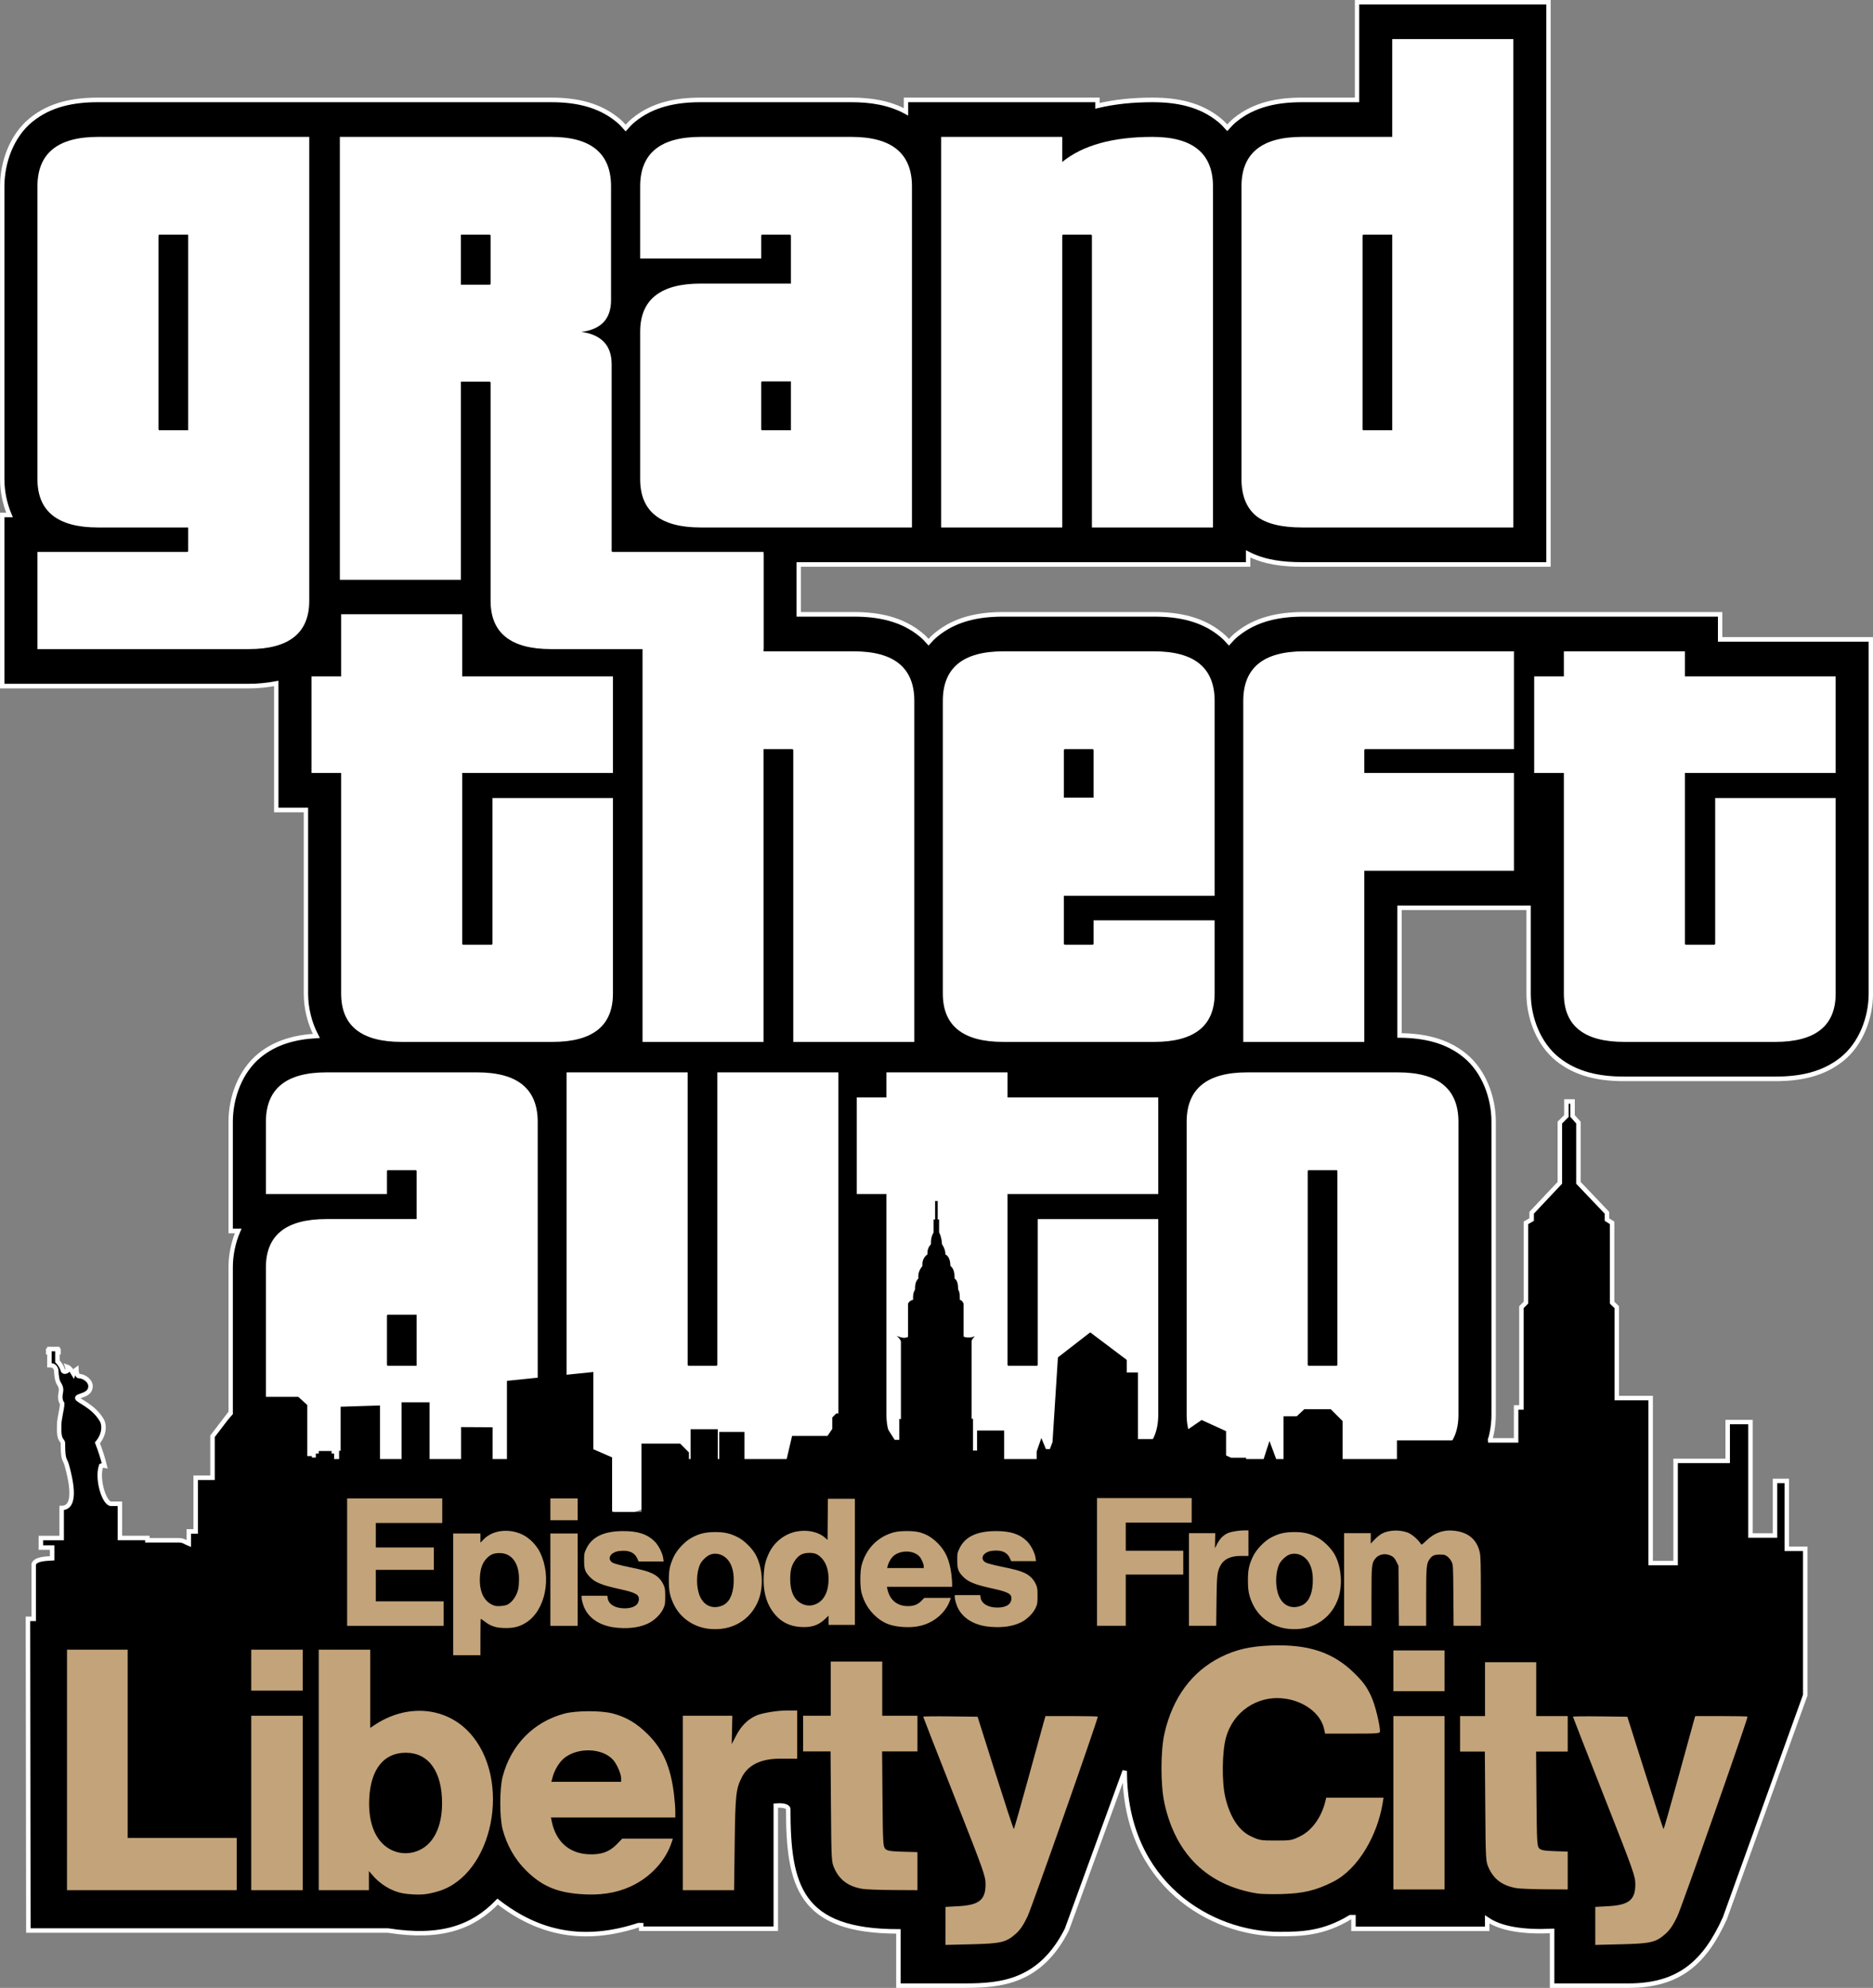 <?xml version="1.0" encoding="UTF-8" standalone="no"?>
<!-- Created with Inkscape (http://www.inkscape.org/) -->
<svg xmlns:dc="http://purl.org/dc/elements/1.1/" xmlns:cc="http://creativecommons.org/ns#" xmlns:rdf="http://www.w3.org/1999/02/22-rdf-syntax-ns#" xmlns:svg="http://www.w3.org/2000/svg" xmlns="http://www.w3.org/2000/svg" xmlns:sodipodi="http://sodipodi.sourceforge.net/DTD/sodipodi-0.dtd" xmlns:inkscape="http://www.inkscape.org/namespaces/inkscape" width="999.967" height="1060.703" id="svg2" version="1.1" inkscape:version="0.48.3.1 r9886" sodipodi:docname="eflc.svg">
  <rect width="100%" height="100%" fill="#808080" stroke="none"/>
  <defs id="defs4"/>
  <sodipodi:namedview id="base" pagecolor="#ffffff" bordercolor="#666666" borderopacity="1.0" inkscape:pageopacity="0.0" inkscape:pageshadow="2" inkscape:zoom="0.12374369" inkscape:cx="2682.8117" inkscape:cy="651.20613" inkscape:document-units="px" inkscape:current-layer="layer5" showgrid="false" inkscape:window-width="1295" inkscape:window-height="744" inkscape:window-x="65" inkscape:window-y="24" inkscape:window-maximized="1" fit-margin-top="0" fit-margin-left="0" fit-margin-right="0" fit-margin-bottom="0"/>
  <g inkscape:groupmode="layer" id="layer5" inkscape:label="Warstwa#3" transform="translate(-6.456,-2744.579)"/>
  <g inkscape:groupmode="layer" id="layer4" inkscape:label="Warstwa#2" transform="translate(-6.456,-2744.579)"/>
  <g inkscape:label="Layer 1" inkscape:groupmode="layer" id="layer1" transform="translate(-6.456,-2744.579)">
    <g id="g3919" style="font-size:296.493px;font-style:normal;font-variant:normal;font-weight:900;font-stretch:normal;line-height:125%;letter-spacing:0px;word-spacing:0px;fill:#000000;fill-opacity:1;stroke:#0000ff;stroke-width:35.876;stroke-miterlimit:4;stroke-dasharray:none;display:inline;font-family:Pricedown;-inkscape-font-specification:Pricedown Heavy" transform="matrix(0.789,0,0,0.828,-353.499,-213.883)"/>
    <g id="g3927" style="font-size:296.493px;font-style:normal;font-variant:normal;font-weight:900;font-stretch:normal;line-height:125%;letter-spacing:0px;word-spacing:0px;fill:#000000;fill-opacity:1;stroke:#0000ff;stroke-width:35.876;stroke-miterlimit:4;stroke-dasharray:none;display:inline;font-family:Pricedown;-inkscape-font-specification:Pricedown Heavy" transform="matrix(0.789,0,0,0.828,-353.499,-213.883)"/>
    <g id="g3935" style="font-size:296.493px;font-style:normal;font-variant:normal;font-weight:900;font-stretch:normal;line-height:125%;letter-spacing:0px;word-spacing:0px;fill:#000000;fill-opacity:1;stroke:#0000ff;stroke-width:35.876;stroke-miterlimit:4;stroke-dasharray:none;display:inline;font-family:Pricedown;-inkscape-font-specification:Pricedown Heavy" transform="matrix(0.789,0,0,0.828,-353.499,-213.883)"/>
    <g id="g3945" style="font-size:296.493px;font-style:normal;font-variant:normal;font-weight:900;font-stretch:normal;line-height:125%;letter-spacing:0px;word-spacing:0px;fill:#000000;fill-opacity:1;stroke:#0000ff;stroke-width:35.876;stroke-miterlimit:4;stroke-dasharray:none;display:inline;font-family:Pricedown;-inkscape-font-specification:Pricedown Heavy" transform="matrix(0.789,0,0,0.828,-353.499,-213.883)"/>
    <g id="g3949" style="font-size:296.493px;font-style:normal;font-variant:normal;font-weight:900;font-stretch:normal;line-height:125%;letter-spacing:0px;word-spacing:0px;fill:#000000;fill-opacity:1;stroke:#ffffff;stroke-width:2.845;stroke-miterlimit:4;stroke-dasharray:none;display:inline;font-family:Pricedown;-inkscape-font-specification:Pricedown Heavy" transform="matrix(1.048,0,0,1.1,-471.749,2481.018)">
      <path style="font-size:medium;font-style:normal;font-variant:normal;font-weight:normal;font-stretch:normal;text-indent:0;text-align:start;text-decoration:none;line-height:125%;letter-spacing:0;word-spacing:0;text-transform:none;direction:ltr;block-progression:tb;writing-mode:lr-tb;text-anchor:start;baseline-shift:baseline;color:#000000;fill:#000000;fill-opacity:1;fill-rule:nonzero;stroke:#ffffff;stroke-width:2.227;stroke-miterlimit:4;stroke-dasharray:none;marker:none;visibility:visible;display:inline;overflow:visible;enable-background:accumulate;font-family:Pricedown;-inkscape-font-specification:Pricedown Heavy" d="m 1147.625,240.625 0,17.938 0,29.5 -28.031,0 c -12.607,1.2e-4 -24.443,2.216 -34.156,9.781 -1.432,1.115 -2.714,2.397 -3.938,3.719 -1.223,-1.322 -2.537,-2.603 -3.969,-3.719 -9.713,-7.565 -21.518,-9.781 -34.125,-9.781 -10.004,9e-5 -19.371,0.91 -28.031,2.875 l 0,-2.875 -17.938,0 -61.656,0 -17.938,0 0,5.781 c -8.342,-4.336 -17.799,-5.781 -27.781,-5.781 l -76.812,0 c -12.607,1.2e-4 -24.443,2.216 -34.156,9.781 -1.479,1.152 -2.806,2.473 -4.062,3.844 -1.235,-1.354 -2.515,-2.638 -3.969,-3.781 -9.657,-7.595 -21.469,-9.844 -34,-9.844 l -105.281,0 -2.344,0 -15.594,0 -2.344,0 -105.281,0 c -12.607,1.2e-4 -24.443,2.216 -34.156,9.781 -9.713,7.565 -14.625,20.344 -14.625,32.188 l 0,142 c 0,5.798 1.265,11.829 3.688,17.344 l -3.688,0 0,17.938 0,65.094 125.562,0 c 4.839,-10e-6 9.509,-0.47 14.031,-1.282 l 0,43.438 0,17.938 15.125,0 0,89.094 c 0,6.936 1.83,14.183 5.281,20.5 -10.648,0.584 -20.636,3.017 -29,9.531 -9.713,7.565 -14.625,20.312 -14.625,32.156 l 0,35 0,17.938 3.812,0 c -2.514,5.599 -3.812,11.749 -3.812,17.656 l 0,71.438 c 0,11.743 5.086,24.456 14.812,31.844 9.726,7.388 21.419,9.531 33.969,9.531 l 107.625,0 17.938,0 0,-5.688 c 8.315,4.223 17.687,5.688 27.625,5.688 l 76.781,0 c 12.549,0 24.243,-2.143 33.969,-9.531 3.729,-2.833 6.757,-6.455 9.094,-10.5 2.338,4.05 5.392,7.664 9.125,10.5 9.726,7.388 21.419,9.531 33.969,9.531 l 76.781,0 c 12.549,0 24.274,-2.143 34,-9.531 1.493,-1.134 2.822,-2.419 4.094,-3.781 1.269,1.358 2.605,2.65 4.094,3.781 9.726,7.388 21.419,9.531 33.969,9.531 l 76.781,0 c 12.549,0 24.274,-2.143 34,-9.531 9.726,-7.388 14.781,-20.1 14.781,-31.844 l 0,-142.031 c -1e-4,-11.844 -4.912,-24.591 -14.625,-32.156 -9.493,-7.394 -21.026,-9.65 -33.313,-9.75 l 0,-61.938 58.281,0 7.469,0 0,41.656 c 0,11.743 5.086,24.456 14.813,31.844 9.726,7.388 21.419,9.5 33.969,9.5 l 76.812,0 c 12.549,0 24.243,-2.112 33.969,-9.5 9.726,-7.388 14.781,-20.1 14.781,-31.844 l 0,-89.094 0,-5.781 0,-12.156 0,-5.781 0,-41.094 0,-17.938 -17.938,0 -58.844,0 0,-12.156 -17.938,0 -61.687,0 -7.469,0 -10.469,0 -7.469,0 -107.062,0 c -12.607,1.2e-4 -24.443,2.248 -34.156,9.812 -1.444,1.125 -2.737,2.385 -3.969,3.719 -1.231,-1.334 -2.556,-2.594 -4,-3.719 -9.713,-7.565 -21.518,-9.812 -34.125,-9.812 l -76.812,0 c -12.607,1.2e-4 -24.412,2.248 -34.125,9.812 -1.432,1.115 -2.746,2.366 -3.969,3.688 -1.223,-1.322 -2.505,-2.572 -3.938,-3.688 -9.713,-7.565 -21.549,-9.812 -34.156,-9.812 l -28.031,0 0,-24.188 54.625,0 3.031,0 14.906,0 3.031,0 58.625,0 15.125,0 2.812,0 58.844,0 17.937,0 0,-5.125 c 8.272,4.022 17.491,5.125 27.438,5.125 l 107.625,0 17.937,0 0,-17.938 0,-236.906 0,-17.938 -17.937,0 -61.656,0 z" id="path3951" inkscape:connector-curvature="0" sodipodi:nodetypes="cccsccccccccccssscscccccsssscccccccccscsscccsssscccssscsssscsssssssccccssssssccccccccccccccscccssscssccccccccccccscccccccc"/>
    </g>
  </g>
  <g inkscape:groupmode="layer" id="layer3" inkscape:label="Warstwa#1" transform="translate(-6.456,-2744.579)"/>
  <g inkscape:groupmode="layer" id="layer2" inkscape:label="Warstwa" transform="translate(-6.456,-2744.579)">
    <g transform="matrix(1.048,0,0,1.1,-471.749,2481.018)" style="font-size:296.493px;font-style:normal;font-variant:normal;font-weight:900;font-stretch:normal;line-height:125%;letter-spacing:0px;word-spacing:0px;fill:#ffffff;fill-opacity:1;stroke:none;display:inline;font-family:Pricedown;-inkscape-font-specification:Pricedown Heavy" id="text2996">
      <path d="m 475.381,554.465 0,-47.142 76.199,0 c 0.395,-2e-5 0.593,-0.198 0.593,-0.593 l 0,-11.267 -45.956,0 c -20.557,0 -30.835,-7.808 -30.835,-23.423 l 0,-142.02 c -1e-5,-16.01 10.278,-24.016 30.835,-24.016 l 107.627,0 0,225.038 c -1.5e-4,15.615 -10.279,23.423 -30.835,23.423 l -107.627,0 m 76.792,-201.022 -14.528,0 c -0.395,1.5e-4 -0.593,0.198 -0.593,0.593 l 0,93.692 c -7e-5,0.395 0.198,0.593 0.593,0.593 l 14.528,0 0,-94.878" id="path4022" inkscape:connector-curvature="0" style="fill:#ffffff"/>
      <path d="m 737.059,554.465 c -20.557,-6e-5 -30.835,-7.808 -30.835,-23.423 l 0,-105.713 c -9e-5,-0.395 -0.198,-0.593 -0.593,-0.593 l -14.528,0 0,96.11 -61.671,0 0,-214.843 107.627,0 c 20.359,1.9e-4 30.539,8.005 30.539,24.016 l 0,55.148 c -1.5e-4,9.093 -5.041,14.232 -15.121,15.418 10.278,1.384 15.417,6.622 15.418,15.714 l 0,90.43 c -1.5e-4,0.395 0.198,0.593 0.593,0.593 l 76.808,0 0,47.142 -108.236,0 M 706.224,354.036 c -9e-5,-0.395 -0.198,-0.593 -0.593,-0.593 l -14.528,0 0,24.274 14.528,0 c 0.395,1.1e-4 0.593,-0.198 0.593,-0.593 l 0,-23.088 m 152.99,70.55 -14.528,0 c -0.396,8e-5 -0.593,0.198 -0.593,0.593 l 0,22.549 c -2.2e-4,0.395 0.197,0.593 0.593,0.593 l 14.528,0 0,-23.735 m -45.956,70.877 c -20.557,0 -30.835,-7.808 -30.835,-23.423 l 0,-71.455 c -1.6e-4,-15.615 10.278,-23.423 30.835,-23.423 l 45.956,0 0,-23.126 c -2.4e-4,-0.395 -0.198,-0.593 -0.593,-0.593 l -13.935,0 c -0.396,1.5e-4 -0.593,0.198 -0.593,0.593 l 0,10.97 -61.671,0 0,-34.986 c -1.6e-4,-16.01 10.278,-24.016 30.835,-24.016 l 76.792,0 c 20.557,1.9e-4 30.835,8.005 30.835,24.016 l 0,165.443 -107.627,0" id="path4024" inkscape:connector-curvature="0" sodipodi:nodetypes="csccccccsscccccccccccccccccccccccssscccccccsssccc" style="fill:#ffffff"/>
      <path d="m 1012.561,495.463 0,-141.427 c -1e-4,-0.395 -0.198,-0.593 -0.593,-0.593 l -13.935,0 c -0.395,1.5e-4 -0.593,0.198 -0.593,0.593 l 0,141.427 -61.671,0 0,-189.459 61.671,0 0,12.156 c 10.476,-8.104 25.795,-12.156 45.956,-12.156 20.557,1.9e-4 30.835,8.005 30.835,24.016 l 0,165.443 -61.67,0" id="path4026" inkscape:connector-curvature="0" style="fill:#ffffff"/>
    </g>
    <g transform="matrix(1.048,0,0,1.1,-471.749,2481.018)" style="font-size:296.493px;font-style:normal;font-variant:normal;font-weight:900;font-stretch:normal;line-height:125%;letter-spacing:0px;word-spacing:0px;fill:#ffffff;fill-opacity:1;stroke:none;display:inline;font-family:Pricedown;-inkscape-font-specification:Pricedown Heavy" id="text3000">
      <path d="m 660.927,745.005 c -20.557,0 -30.835,-7.808 -30.835,-23.423 l 0,-107.034 -15.121,0 0,-46.846 15.121,0 0,-30.147 61.671,0 0,30.147 76.792,0 0,46.846 -76.792,0 0,82.722 c -8e-5,0.395 0.198,0.593 0.593,0.593 l 14.232,0 c 0.395,5e-5 0.593,-0.198 0.593,-0.593 l 0,-70.565 61.374,0 0,94.878 c -1.5e-4,15.615 -10.279,23.423 -30.835,23.423 l -76.792,0" id="path4015" inkscape:connector-curvature="0" sodipodi:nodetypes="csccccccccccccccccssc" style="fill:#ffffff"/>
      <path d="m 860.416,745.005 0,-141.427 c -8e-5,-0.395 -0.198,-0.593 -0.593,-0.593 l -14.528,0 0,142.02 -61.671,-7e-5 0,-236.898 61.671,0 -4.8e-4,47.439 45.956,0 c 20.557,1.9e-4 30.835,8.005 30.835,24.016 l 0,165.443 z M 1013.407,603.577 c -3e-4,-0.395 -0.198,-0.593 -0.593,-0.593 l -13.935,0 c -0.396,1.4e-4 -0.593,0.198 -0.593,0.593 l 0,22.938 15.121,0 0,-22.938 m -45.956,141.427 c -20.557,0 -30.835,-7.808 -30.835,-23.423 l 0,-142.02 c -1.6e-4,-16.01 10.278,-24.016 30.835,-24.016 l 76.792,0 c 20.557,1.9e-4 30.835,8.005 30.835,24.016 l 0,94.581 -76.792,0 0,23.126 c -2.2e-4,0.395 0.197,0.593 0.593,0.593 l 13.935,0 c 0.395,5e-5 0.593,-0.198 0.593,-0.593 l 0,-11.267 61.67,0 0,35.579 c -3e-4,15.615 -10.279,23.423 -30.835,23.423 l -76.792,0" id="path4017" inkscape:connector-curvature="0" sodipodi:nodetypes="cccccccccsscccccccccssssccccccccccscc" style="fill:#ffffff"/>
      <path d="m 1089.665,745.005 0,-165.443 c 0,-16.01 10.278,-24.016 30.835,-24.016 l 107.052,0 2e-4,47.439 -75.624,0 c -0.395,1.4e-4 -0.593,0.198 -0.593,0.593 l 0,10.97 76.217,0 0,47.439 -76.217,0 0,83.018 -61.67,0" id="path4019" inkscape:connector-curvature="0" sodipodi:nodetypes="csscccccccccc" style="fill:#ffffff"/>
    </g>
    <g transform="matrix(1.048,0,0,1.1,-471.749,2481.018)" style="font-size:296.493px;font-style:normal;font-variant:normal;font-weight:900;font-stretch:normal;line-height:125%;letter-spacing:0px;word-spacing:0px;fill:#ffffff;fill-opacity:1;stroke:none;display:inline;font-family:Pricedown;-inkscape-font-specification:Pricedown Heavy" id="text3004">
      <path d="m 668.553,877.326 -14.528,0 c -0.395,7e-5 -0.593,0.198 -0.593,0.593 l 0,23.584 c -7e-5,0.395 0.198,0.593 0.593,0.593 l 14.528,0 0,-24.77 m -45.956,71.912 c -20.557,0 -30.835,-7.808 -30.835,-23.423 l 0,-71.455 c 0,-15.615 10.278,-23.423 30.835,-23.423 l 45.956,0 0,-23.126 c -9e-5,-0.395 -0.198,-0.593 -0.593,-0.593 l -13.935,0 c -0.395,1.4e-4 -0.593,0.198 -0.593,0.593 l 0,10.97 -61.671,0 0,-34.986 c 0,-16.01 10.278,-24.016 30.835,-24.016 l 76.792,0 c 20.557,1.9e-4 30.835,8.005 30.835,24.016 l 0,165.443 -107.627,0" id="path4006" inkscape:connector-curvature="0" sodipodi:nodetypes="ccccccccssscccccccsssscc" style="fill:#ffffff"/>
      <path d="m 775.773,974.246 c -20.557,0 -30.835,-32.815 -30.835,-48.43 l 0,-166.036 61.671,0 0,141.724 c -7e-5,0.395 0.198,0.593 0.593,0.593 l 13.935,0 c 0.395,5e-5 0.593,-0.198 0.593,-0.593 l 0,-141.724 61.671,0 0,166.036 c -1.5e-4,15.615 -11.384,17.089 -30.835,23.423 l -76.792,25.007" id="path4008" inkscape:connector-curvature="0" style="fill:#ffffff" sodipodi:nodetypes="csccccccccssc"/>
      <path d="m 938.719,949.239 c -20.557,0 -30.835,-7.808 -30.835,-23.423 l 0,-107.034 -15.121,0 0,-46.846 15.121,0 0,-12.156 61.671,0 0,12.156 76.792,0 0,46.846 -76.792,0 0,82.722 c -8e-5,0.395 0.198,0.593 0.593,0.593 l 14.232,0 c 0.395,5e-5 0.593,-0.198 0.593,-0.593 l 0,-70.565 61.374,0 0,94.878 c -2e-4,15.615 -10.279,23.423 -30.835,23.423 l -76.792,0" id="path4010" inkscape:connector-curvature="0" style="fill:#ffffff"/>
      <path d="m 1137.614,807.812 c -10e-5,-0.395 -0.198,-0.593 -0.593,-0.593 l -13.935,0 c -0.395,1.4e-4 -0.593,0.198 -0.593,0.593 l 0,93.692 c -1e-4,0.395 0.198,0.593 0.593,0.593 l 13.935,0 c 0.395,5e-5 0.593,-0.198 0.593,-0.593 l 0,-93.692 m -45.956,141.427 c -20.557,0 -30.835,-7.808 -30.835,-23.423 l 0,-142.02 c 0,-16.01 10.278,-24.016 30.835,-24.016 l 76.792,0 c 20.557,1.9e-4 30.835,8.005 30.835,24.016 l 0,142.02 c -1e-4,15.615 -10.278,23.423 -30.835,23.423 l -76.792,0" id="path4012" inkscape:connector-curvature="0" style="fill:#ffffff"/>
    </g>
    <g transform="matrix(1.048,0,0,1.1,-471.749,2481.018)" style="font-size:296.493px;font-style:normal;font-variant:normal;font-weight:900;font-stretch:normal;line-height:125%;letter-spacing:0px;word-spacing:0px;fill:#ffffff;fill-opacity:1;stroke:none;display:inline;font-family:Pricedown;-inkscape-font-specification:Pricedown Heavy" id="text3008">
      <path d="m 1119.593,495.463 c -10.674,0 -18.481,-1.878 -23.423,-5.633 -4.941,-3.953 -7.412,-9.883 -7.412,-17.79 l 0,-142.02 c 0,-16.01 10.278,-24.016 30.835,-24.016 l 45.956,0 0,-47.439 61.67,0 0,236.898 -107.627,0 m 45.956,-142.02 -14.528,0 c -0.395,1.5e-4 -0.593,0.198 -0.593,0.593 l 0,93.692 c -10e-5,0.395 0.198,0.593 0.593,0.593 l 14.528,0 0,-94.878" id="path4003" inkscape:connector-curvature="0" style="fill:#ffffff"/>
    </g>
    <g transform="matrix(1.048,0,0,1.1,-471.749,2481.018)" style="font-size:296.493px;font-style:normal;font-variant:normal;font-weight:900;font-stretch:normal;line-height:125%;letter-spacing:0px;word-spacing:0px;fill:#ffffff;fill-opacity:1;stroke:none;display:inline;font-family:Pricedown;-inkscape-font-specification:Pricedown Heavy" id="text3012">
      <path d="m 1283.82,745.005 c -20.557,0 -30.835,-7.808 -30.835,-23.423 l 0,-107.034 -15.121,0 0,-46.846 15.121,0 0,-12.156 61.671,0 0,12.156 76.792,0 0,46.846 -76.792,0 0,82.722 c -10e-5,0.395 0.198,0.593 0.593,0.593 l 14.232,0 c 0.395,5e-5 0.593,-0.198 0.593,-0.593 l 0,-70.565 61.374,0 0,94.878 c -10e-5,15.615 -10.278,23.423 -30.835,23.423 l -76.792,0" id="path4000" inkscape:connector-curvature="0" style="fill:#ffffff"/>
    </g>
    <path sodipodi:nodetypes="cccccccccccccccccccccccccccccccccccccccccccccccccccccccccccccccccccccccccccccccccccccccccccccccccccccccccccccccccccccccccccccccccccccccccccccccccccccccccccccccccccccccccccccccccccccccccccccccccccccccccccccccccccccccccccccccccccccccccccc" inkscape:connector-curvature="0" id="path3975" d="m 21.38,3608.364 3.084,0 c 0,-4.869 0,-29.211 0,-29.211 1.139,-2.889 6.745,-2.868 9.835,-3.075 l 0,-5.748 -6.015,0 0,-5.08 11.095,0 0,-16.041 c 8.776,0 4.44,-16.495 2.807,-22.591 -1.046,-3.904 -2.139,-2.138 -2.139,-11.897 0,-2.068 -2.353,-0.709 -2.005,-9.357 -0.043,-4.043 1.604,-8.86 1.604,-11.897 -2.125,-3.274 -0.125,-6.238 -0.668,-8.288 -0.91,-3.395 -2.032,-1.386 -2.54,-9.624 -0.343,-1.279 -1.064,-2.54 -3.609,-2.54 l 0,-6.876 -0.629,0 0,-0.898 0.629,0.013 0,-0.851 4.286,0 0,0.851 0.591,0 0,0.886 -0.591,0 0,4.845 c 1.111,1.094 2.185,2.514 3.119,5.199 0.487,0.501 1.091,0.36 1.94,-0.017 0.692,-0.399 0.609,-1.148 0.234,-2.251 1.154,0.391 2.171,1.853 3.214,3.592 0.342,-1.015 0.909,-1.693 1.607,-2.174 0.022,1.153 0.379,3.497 1.323,3.497 2.777,0 6.238,2.526 6.238,5.388 0,5.191 -7.089,4.778 -7.089,6.333 0,1.353 8.575,4.006 13.139,11.91 1.425,2.469 1.501,7.403 -2.363,12.004 1.485,3.91 2.835,7.928 3.875,12.193 -0.659,-0.117 -1.318,-0.231 -1.89,0 -2.496,7.076 1.66,20.322 5.293,20.322 l 4.726,0 0,18.243 14.651,0 0,1.229 17.014,0 c 2.247,0 3.656,1.227 5.104,1.796 l 0,-6.522 3.686,0 0,-28.64 8.98,0 0,-22.118 19.328,-21.052 26.457,0 4.812,4.355 0,27.283 2.43,0 0,0.756 2.127,0 0,-2.127 1.56,0 0,-1.371 6.853,0 0,1.371 1.371,0 0,2.93 2.647,0 0,-4.395 0.803,0 0,-23.536 21.031,-0.662 0,28.593 11.532,0 0,-30.294 14.934,0 0,30.294 16.825,0 0,-17.061 16.825,0.095 0,16.967 7.656,0 0,-41.731 46.127,-4.726 0,41.212 10.019,4.348 0,29.113 15.691,0 0,-36.485 20.606,0 4.726,4.726 0,3.545 0.874,0 0,-15.927 14.533,0 0,15.927 0.756,0 0,-14.462 13.469,0 0,14.462 22.543,0 2.883,-12.335 18.904,0 2.552,-3.734 0,-6.097 2.127,-2.174 22.239,0 8.956,14.077 2.47,0 0,-11.095 0.872,0 0,-41.305 c -0.265,-1.214 -1.196,-2.172 -2.272,-3.075 1.559,0.522 3.774,1.7 6.082,0.535 l 0,-17.779 c 0.551,-1.145 1.493,-1.742 2.673,-2.005 -0.054,-1.808 -0.076,-3.615 1.042,-5.423 0.048,-2.083 0.032,-4.178 1.796,-5.955 -0.305,-3 0.796,-4.958 2.174,-6.711 -0.199,-2.389 0.455,-4.51 2.647,-6.144 -0.081,-1.96 0.339,-3.804 1.89,-5.388 -0.104,-2.134 0.187,-4.252 1.418,-6.333 l 0,-6.9 0.803,0 0,-9.83 1.371,0 0,9.83 0.756,0 0,6.9 c 0.862,1.582 1.391,3.68 1.56,6.333 0.979,1.395 1.882,3.468 1.772,5.388 2.046,1.092 2.612,3.425 2.717,6.144 2.168,1.817 2.131,4.283 2.221,6.711 1.756,1.24 1.815,3.61 1.914,5.955 0.977,1.447 0.814,3.501 0.898,5.423 1.058,0.27 1.642,1.099 2.008,2.185 l 0,17.486 c 2.083,0.715 4.093,0.56 6.049,-0.236 -0.834,0.856 -1.73,1.697 -1.796,2.741 l 0,41.306 0.756,0 0,16.967 2.174,0 0,-10.681 14.462,0 0,15.218 17.345,0 0,-3.97 2.505,-7.278 2.458,5.955 2.079,0 1.418,-3.734 2.893,-45.214 17.244,-13.367 19.516,14.704 0,6.684 5.948,0 0,35.557 19.193,0 14.84,-10.179 13.044,5.955 0,12.95 2.647,1.229 8.034,0 0.007,0.709 9.352,0 3.119,-9.641 3.592,9.641 3.923,0 0,-22.827 7.042,0 4.064,-3.781 14.084,0 6.333,6.333 0,20.275 29.018,0 0,-9.972 63.613,0 0,-17.581 2.836,0 0,-53.499 2.41,-2.41 0,-42.582 3.052,-1.761 0,-3.626 15.049,-15.975 0,-32.137 3.497,-3.497 0,-7.751 3.308,0 0,7.751 3.119,3.497 0,32.137 15.218,15.975 0,3.626 2.763,1.761 0,42.582 2.494,2.41 0,48.49 18.09,0 0,88.068 13.324,0 0,-54.539 27.804,0 0,-20.719 12.164,0 0,60.554 13.1,0 0,-29.141 6.283,0 0,36.226 9.848,0 0,78.097 -42.858,118.929 c -10.615,23.498 -24.251,36.06 -51.481,36.06 l -40.805,0 0,-29.18 c -15.536,0.707 -27.324,-1.182 -34.637,-6.168 l 0,5.048 -71.408,0 0,-6.234 -1.661,0 c -14.304,8.692 -25.976,9.015 -37.958,9.015 -36.167,0 -82.501,-26.492 -82.501,-87.066 l -30.898,84.694 c -14.062,27.791 -34.819,29.892 -54.327,29.892 l -35.586,0 0,-28.943 c -52.639,0 -58.835,-24.142 -58.835,-65.478 -0.449,-1.677 -4.022,-1.86 -6.643,-1.661 l 0,65.715 -71.883,0 0,-1.898 -1.423,0 c -28.957,9.44 -53.007,4.707 -75.204,-12.574 -13.327,13.776 -30.276,19.889 -58.598,15.421 l -191.925,0 z" style="fill:#000000;stroke:none"/>
    <path id="path4099" style="fill:#c3a37a;fill-opacity:1" d="m 694.381,3613.728 c -8.355,-0.863 -15.518,-5.774 -19.015,-13.037 -2.055,-4.268 -2.665,-7.179 -2.66,-12.702 0.007,-5.743 0.498,-8.16 2.591,-12.696 1.706,-3.695 5.924,-8.2 9.519,-10.165 4.088,-2.234 7.439,-3.046 12.626,-3.058 5.11,-0.012 8.269,0.738 12.486,2.966 3.12,1.648 7.175,5.629 8.979,8.816 3.895,6.882 4.566,17.356 1.587,24.779 -4.223,10.524 -14.252,16.322 -26.114,15.097 z m 6.7,-12.373 c 3.849,-1.525 5.902,-5.762 6.235,-11.943 0.411,-7.625 -1.786,-12.847 -6.312,-15.006 -2.049,-0.977 -4.575,-1.063 -6.545,-0.156 -1.761,0.811 -4.128,3.116 -4.963,4.833 -2.173,4.465 -2.315,12.075 -0.318,16.962 2.263,5.535 7.109,7.21 11.903,5.31 z m -108.945,-23.353 0,-34.068 25.27,0 25.27,0 0,6.552 0,6.551 -17.596,0 -17.596,0 0,7.487 0,7.487 15.349,0 15.349,0 0,6.364 0,6.364 -15.349,0 -15.349,0 0,13.665 0,13.665 -7.675,0 -7.675,0 z m 49.091,9.359 0,-24.709 7.02,-8e-4 7.019,-7e-4 -0.089,4.025 -0.089,4.025 1.28,-2.466 c 1.418,-2.73 3.283,-4.581 5.689,-5.645 1.575,-0.697 5.769,-1.402 8.465,-1.425 l 2.476,-0.012 0,6.832 0,6.832 -4.347,0 c -5.245,0 -8.894,1.776 -10.651,5.184 -1.716,3.329 -1.895,4.955 -2.07,18.87 l -0.167,13.197 -7.268,0 -7.268,0 0,-24.709 z m 82.836,0 0,-24.709 7.113,0 7.113,0 0,2.78 0,2.78 2.06,-2.159 c 1.133,-1.188 2.86,-2.595 3.838,-3.127 3.629,-1.975 9.466,-2.221 13.843,-0.583 2.056,0.769 5.52,3.718 6.862,5.843 0.539,0.853 0.541,0.852 3.056,-1.563 4.555,-4.373 9.665,-6.055 15.716,-5.173 7.127,1.039 11.445,4.945 12.863,11.636 0.41,1.936 0.528,6.503 0.533,20.733 l 0.007,18.251 -7.279,0 -7.279,0 -0.115,-16.192 c -0.111,-15.606 -0.144,-16.254 -0.913,-17.917 -0.439,-0.949 -1.437,-2.212 -2.217,-2.808 -1.264,-0.964 -1.717,-1.082 -4.135,-1.082 -3.014,0 -4.138,0.55 -5.644,2.762 -1.448,2.127 -1.619,4.251 -1.619,20.093 l 0,15.144 -7.278,0 -7.278,0 -0.115,-16.005 -0.116,-16.005 -1.123,-2.246 c -0.91,-1.82 -1.44,-2.406 -2.794,-3.089 -2.987,-1.506 -6.403,-0.946 -8.352,1.371 -2.017,2.397 -2.144,3.615 -2.144,20.505 l 0,15.469 -7.3,0 -7.3,0 0,-24.709 z m -338.858,26.367 c -8.355,-0.863 -15.518,-5.774 -19.015,-13.037 -2.055,-4.268 -2.665,-7.179 -2.66,-12.702 0.007,-5.743 0.498,-8.16 2.591,-12.696 1.706,-3.695 5.924,-8.2 9.519,-10.165 4.088,-2.234 7.439,-3.046 12.626,-3.058 5.11,-0.012 8.269,0.738 12.486,2.966 3.12,1.648 7.175,5.629 8.979,8.816 3.895,6.882 4.566,17.356 1.587,24.779 -4.223,10.524 -14.252,16.322 -26.114,15.097 z m 6.7,-12.373 c 3.849,-1.525 5.902,-5.762 6.235,-11.943 0.411,-7.625 -1.786,-12.847 -6.312,-15.006 -2.049,-0.977 -4.575,-1.063 -6.545,-0.156 -1.761,0.811 -4.128,3.116 -4.963,4.833 -2.173,4.465 -2.315,12.075 -0.318,16.962 2.263,5.535 7.109,7.21 11.903,5.31 z m 41.2,11.301 c -4.7,-0.429 -8.703,-2.266 -11.785,-5.408 -5.198,-5.299 -7.57,-12.521 -7.132,-21.718 0.258,-5.432 0.929,-8.299 2.898,-12.387 2.771,-5.753 8.142,-9.993 14.319,-11.302 5.796,-1.228 11.876,0.04 15.517,3.237 l 1.344,1.18 0.098,-10.978 0.098,-10.978 7.205,0 7.205,0 0,33.648 0,33.648 -7.025,0 -7.026,0 0,-2.457 0,-2.457 -2.033,1.922 c -3.611,3.415 -7.623,4.603 -13.682,4.05 z m 9.244,-12.292 c 4.187,-1.979 6.479,-6.687 6.465,-13.28 -0.012,-5.186 -1.5,-9.214 -4.363,-11.8 -1.904,-1.72 -3.631,-2.252 -6.742,-2.076 -3.061,0.173 -5.039,1.361 -6.918,4.154 -1.808,2.687 -2.462,5.311 -2.455,9.833 0.012,6.576 2.025,10.931 6.02,13.018 2.579,1.347 5.352,1.4 7.993,0.151 z m 45.62,12.317 c -6.591,-0.535 -10.693,-2.349 -15.01,-6.637 -3.099,-3.078 -5.322,-6.982 -6.523,-11.454 -0.884,-3.291 -0.878,-11.424 0.011,-14.79 2.341,-8.87 8.65,-15.3 17.27,-17.602 3.339,-0.891 10.434,-0.893 13.681,0 3.761,1.031 6.569,2.706 9.654,5.761 4.243,4.201 6.401,9.097 7.337,16.642 0.214,1.723 0.388,3.928 0.388,4.899 l 0,1.766 -17.408,0 -17.408,0 0.252,1.202 c 1.144,5.461 4.752,8.736 9.995,9.072 3.603,0.231 6.057,-0.596 8.145,-2.744 l 1.568,-1.613 7.083,0 7.083,0 -0.263,0.832 c -1.678,5.3 -6.013,10.014 -11.534,12.542 -4.145,1.897 -8.748,2.582 -14.321,2.129 z m 11.639,-32.419 c -0.009,-1.272 -1.256,-4.065 -2.326,-5.213 -2.99,-3.208 -9.605,-3.466 -13.46,-0.526 -1.417,1.081 -2.821,3.316 -3.372,5.369 l -0.372,1.387 9.769,0 9.769,0 z m 35.811,32.392 c -7.977,-0.602 -14.017,-3.868 -17.138,-9.267 -1.052,-1.82 -2.089,-5.119 -2.089,-6.645 l 0,-1.042 6.793,0 6.793,0 0.232,1.453 c 0.502,3.137 4.04,5.205 8.896,5.201 4.361,0 7.059,-1.501 7.481,-4.151 0.482,-3.034 -1.288,-4.095 -10.034,-6.011 -9.687,-2.122 -13.222,-3.587 -16.047,-6.652 -2.324,-2.522 -2.77,-3.849 -2.797,-8.328 -0.022,-3.622 0.056,-4.049 1.155,-6.369 2.978,-6.287 9.263,-9.281 19.529,-9.304 7.693,-0.017 12.61,1.575 16.465,5.33 2.129,2.073 4.284,6.217 4.657,8.956 l 0.239,1.756 -6.616,0 -6.616,0 -0.815,-1.756 c -1.434,-3.09 -4.522,-4.332 -9.354,-3.762 -4.906,0.578 -6.918,4.441 -3.292,6.32 0.729,0.378 4.14,1.274 7.58,1.992 8.32,1.737 10.231,2.25 12.917,3.468 2.8,1.27 4.784,3.207 6.05,5.908 0.869,1.853 0.968,2.503 0.969,6.318 3.8e-4,3.911 -0.086,4.438 -1.071,6.572 -1.303,2.821 -4.622,6.074 -7.751,7.596 -4.364,2.123 -9.611,2.909 -16.137,2.417 z m -287.026,-17.358 0,-32.487 7.282,0 7.281,0 0,2.452 0,2.452 1.774,-1.821 c 4.744,-4.87 13.389,-5.921 20.602,-2.505 3.746,1.774 7.52,5.583 9.437,9.524 6.4,13.155 2.957,30.747 -7.317,37.388 -3.244,2.097 -6.393,2.974 -10.682,2.975 -5.352,0.01 -8.123,-0.846 -11.707,-3.582 -0.957,-0.731 -1.822,-1.328 -1.923,-1.328 -0.101,0 -0.183,4.369 -0.183,9.709 l 0,9.709 -7.281,0 -7.282,0 z m 28.993,5.486 c 2.633,-1.367 4.908,-4.664 5.762,-8.352 0.23,-0.991 0.414,-3.398 0.41,-5.349 -0.018,-8.606 -3.978,-13.829 -10.47,-13.808 -3.098,0.011 -4.957,0.819 -7.002,3.046 -2.077,2.263 -3.146,5.252 -3.404,9.524 -0.449,7.427 1.842,12.752 6.431,14.947 1.561,0.746 2.302,0.87 4.484,0.748 1.438,-0.081 3.142,-0.421 3.788,-0.756 z m 59.01,12.383 c -8.056,-0.608 -14.155,-3.906 -17.307,-9.358 -1.063,-1.838 -2.11,-5.169 -2.11,-6.711 l 0,-1.052 6.86,0 6.86,0 0.235,1.467 c 0.506,3.168 4.08,5.257 8.984,5.252 4.404,-0.01 7.129,-1.516 7.554,-4.191 0.487,-3.064 -1.301,-4.136 -10.133,-6.07 -9.782,-2.143 -13.352,-3.623 -16.205,-6.718 -2.347,-2.546 -2.797,-3.887 -2.825,-8.41 -0.022,-3.658 0.056,-4.089 1.166,-6.432 3.008,-6.349 9.354,-9.373 19.721,-9.395 7.769,-0.016 12.735,1.59 16.628,5.383 2.15,2.094 4.326,6.279 4.703,9.044 l 0.242,1.774 -6.681,0 -6.681,0 -0.823,-1.774 c -1.448,-3.12 -4.567,-4.374 -9.446,-3.799 -4.955,0.584 -6.987,4.485 -3.325,6.382 0.736,0.381 4.181,1.287 7.655,2.012 8.402,1.754 10.332,2.272 13.044,3.502 2.828,1.282 4.831,3.238 6.11,5.967 0.877,1.871 0.978,2.528 0.978,6.38 2.2e-4,3.95 -0.087,4.482 -1.081,6.636 -1.316,2.849 -4.667,6.134 -7.827,7.671 -4.407,2.144 -9.706,2.938 -16.296,2.44 z m -144.607,-35.045 0,-33.98 25.392,0 25.392,0 0,6.535 0,6.535 -17.737,0 -17.737,0 0,6.535 0,6.535 15.497,0 15.496,0 0,5.974 0,5.975 -15.496,0 -15.497,0 0,8.402 0,8.402 18.11,0 18.11,0 0,6.535 0,6.535 -25.765,0 -25.765,0 z m 108.5,9.335 0,-24.645 7.282,0 7.281,0 0,24.645 0,24.645 -7.281,0 -7.282,0 z m 0,-37.528 0,-5.788 7.282,0 7.281,0 0,5.788 0,5.788 -7.281,0 -7.282,0 z m 210.965,222.29 0,-10.142 7.005,-0.386 c 10.93,-0.602 14.37,-3.381 14.37,-11.608 0,-4.455 -0.797,-6.702 -16.644,-46.905 -9.154,-23.224 -16.644,-42.389 -16.644,-42.588 0,-0.199 6.533,-0.277 14.518,-0.173 l 14.518,0.19 9.484,29.947 c 5.217,16.471 9.642,29.952 9.835,29.959 0.193,0.01 3.646,-12.051 7.674,-26.794 4.028,-14.743 7.758,-28.303 8.287,-30.134 l 0.963,-3.329 13.963,0 c 7.68,0 13.964,0.136 13.964,0.302 0,1.734 -35.241,101.897 -37.529,106.667 -2.223,4.633 -3.96,7.184 -6.287,9.233 -5.173,4.553 -7.812,5.175 -23.637,5.563 l -13.841,0.34 z m 346.9,0 0,-10.142 7.005,-0.386 c 10.93,-0.602 14.37,-3.381 14.37,-11.608 0,-4.455 -0.797,-6.702 -16.644,-46.905 -9.154,-23.224 -16.644,-42.389 -16.644,-42.588 0,-0.199 6.533,-0.277 14.518,-0.173 l 14.518,0.19 9.484,29.947 c 5.216,16.471 9.642,29.952 9.835,29.959 0.193,0.01 3.646,-12.051 7.675,-26.794 4.028,-14.743 7.758,-28.303 8.287,-30.134 l 0.963,-3.329 13.963,0 c 7.68,0 13.963,0.136 13.963,0.302 0,1.734 -35.241,101.897 -37.529,106.667 -2.223,4.633 -3.96,7.184 -6.287,9.233 -5.173,4.553 -7.812,5.175 -23.637,5.563 l -13.841,0.34 z m -180.458,-17.3 c -26.637,-4.336 -43.694,-20.981 -49.61,-48.409 -2.078,-9.634 -2.042,-27.818 0.073,-37.048 4.392,-19.163 14.695,-33.072 30.195,-40.763 7.927,-3.933 15.554,-5.688 26.522,-6.102 20.183,-0.763 33.342,3.612 44.754,14.88 4.537,4.479 6.265,6.81 8.578,11.566 2.716,5.586 5.013,16.468 5.013,19.316 0,1.165 -1.041,1.254 -14.661,1.254 l -14.661,0 -0.475,-2.278 c -1.856,-8.901 -11.572,-15.677 -22.762,-16.592 -12.94,-1.058 -25.867,6.888 -29.732,21.206 -2.035,7.536 -2.211,23.311 -0.35,31.406 2.213,9.63 6.654,17.701 13.613,20.993 4.706,2.226 5.249,2.32 13.33,2.32 8.114,0 8.597,-0.085 13.122,-2.312 6.544,-3.221 11.436,-10.535 13.403,-18.64 l 0.468,-1.927 15.3,0 15.3,0 -0.553,3.329 c -2.68,16.128 -12.583,34.677 -26.569,41.65 -9.205,4.59 -15.715,6.127 -27.332,6.454 -5.203,0.146 -11.038,0.01 -12.965,-0.304 z m 72.658,-48.409 0,-46.253 13.666,0 13.666,0 0,46.253 0,46.253 -13.666,0 -13.666,0 z m 65.752,45.553 c -7.398,-1.256 -12.071,-4.649 -14.846,-10.78 -1.601,-3.538 -1.627,-3.989 -1.847,-32.846 l -0.223,-29.259 -6.61,0 -6.61,0 0,-9.461 0,-9.461 6.658,0 6.658,0 0,-14.367 0,-14.367 13.666,0 13.666,0 0,14.367 0,14.367 8.41,0 8.41,0 0,9.461 0,9.461 -8.443,0 -8.443,0 0.208,25.205 c 0.191,23.087 0.313,25.31 1.458,26.456 0.993,0.994 2.685,1.3 8.234,1.492 l 6.985,0.241 0,10.096 0,10.096 -12.089,-0.082 c -6.649,-0.046 -13.508,-0.323 -15.243,-0.618 z m -65.752,-115.984 0,-10.863 13.666,0 13.666,0 0,10.863 0,10.863 -13.666,0 -13.666,0 z m -525.982,119.131 c -7.299,-0.635 -12.974,-3.919 -17.749,-8.595 l -3.202,-3.66 0,5.1 0,5.101 -13.398,0 -13.399,0 0,-64.172 0,-64.172 13.751,0 13.751,0 0,20.872 0,20.872 2.292,-1.53 c 17.079,-11.398 37.693,-9.823 50.49,3.857 23.175,24.775 13.018,76.329 -16.733,84.931 -5.943,1.718 -8.987,1.987 -15.804,1.394 z m 6.439,-23.637 c 7.393,-3.684 11.603,-12.563 11.657,-24.586 0.077,-17.074 -7.126,-27.17 -19.385,-27.17 -11.622,0 -18.6,8.615 -19.471,24.038 -0.662,11.721 2.358,20.823 8.547,25.762 5.348,4.268 12.507,5.018 18.652,1.956 z m 85.06,23.648 c -12.57,-1.021 -20.393,-4.48 -28.627,-12.658 -5.91,-5.87 -10.15,-13.316 -12.44,-21.844 -1.685,-6.276 -1.674,-21.788 0.021,-28.207 4.465,-16.916 16.497,-29.179 32.936,-33.569 6.368,-1.7 19.899,-1.704 26.092,-0.01 7.174,1.966 12.528,5.16 18.411,10.986 8.092,8.013 12.209,17.35 13.992,31.739 0.407,3.287 0.741,7.491 0.741,9.344 l 0,3.368 -33.2,0 -33.2,0 0.48,2.292 c 2.182,10.415 9.063,16.66 19.062,17.302 6.87,0.441 11.551,-1.136 15.533,-5.234 l 2.99,-3.077 13.509,0 13.509,0 -0.502,1.587 c -3.199,10.108 -11.467,19.098 -21.996,23.918 -7.905,3.619 -16.684,4.924 -27.312,4.061 z m 22.198,-61.828 c -0.019,-2.427 -2.396,-7.753 -4.436,-9.941 -5.702,-6.117 -18.318,-6.61 -25.669,-1.003 -2.703,2.061 -5.38,6.324 -6.431,10.239 l -0.71,2.644 18.63,0 18.631,0 -0.016,-1.939 z m -295.838,-4.407 0,-64.172 14.456,0 17.939,0 0,51.831 0,48.616 27.898,0 30.309,0 0,15.556 0,12.341 -44.765,0 -45.837,0 z m 98.359,17.63 0,-46.542 13.751,0 13.751,0 0,46.542 0,46.542 -13.751,0 -13.751,0 z m 230.413,0 0,-46.542 13.222,0 13.222,0 -0.169,7.582 -0.169,7.582 2.412,-4.644 c 2.67,-5.141 6.184,-8.628 10.716,-10.633 2.966,-1.312 10.866,-2.641 15.946,-2.683 l 5.859,-0.022 0,12.87 0,12.87 -9.385,0 c -9.879,0 -16.752,3.345 -20.062,9.764 -3.233,6.27 -3.569,9.334 -3.9,35.544 l -0.314,24.858 -13.69,0 -13.689,0 0,-46.542 z m 95.89,45.837 c -7.445,-1.264 -12.146,-4.678 -14.938,-10.847 -1.611,-3.56 -1.637,-4.014 -1.858,-33.051 l -0.225,-29.442 -6.651,0 -7.991,0 0,-9.52 0,-9.52 8.039,0 6.699,0 0,-14.456 0,-14.456 13.751,0 13.751,0 0,14.456 0,14.456 8.462,0 10.338,0 0,9.52 0,9.52 -10.371,0 -8.495,0 0.21,25.362 c 0.192,23.231 0.315,25.468 1.467,26.621 0.999,1 2.702,1.308 8.286,1.501 l 8.904,0.242 0,10.159 0,10.159 -14.04,-0.083 c -6.69,-0.046 -13.592,-0.325 -15.338,-0.622 z m -326.303,-116.709 0,-10.93 13.751,0 13.751,0 0,10.93 0,10.93 -13.751,0 -13.751,0 z" inkscape:connector-curvature="0"/>
    <path style="fill:none;stroke:#ffffff;stroke-width:2.391;stroke-miterlimit:4;stroke-dasharray:none" d="m 129.848,3497.969 -9.934,13 0,22.118 -8.98,0 0,28.64 -3.686,0 0,6.522 c -1.448,-0.569 -2.857,-1.796 -5.104,-1.796 l -17.014,0 0,-1.229 -14.651,0 0,-18.243 -4.726,0 c -3.633,0 -7.789,-13.246 -5.293,-20.322 0.572,-0.231 1.231,-0.117 1.89,0 -1.041,-4.265 -2.391,-8.283 -3.875,-12.193 3.864,-4.601 3.788,-9.536 2.363,-12.004 -4.563,-7.904 -13.139,-10.557 -13.139,-11.91 0,-1.555 7.089,-1.142 7.089,-6.333 0,-2.862 -3.461,-5.388 -6.238,-5.388 -0.944,0 -1.302,-2.345 -1.323,-3.497 -0.698,0.481 -1.265,1.159 -1.607,2.174 -1.043,-1.739 -2.06,-3.201 -3.214,-3.592 0.375,1.103 0.458,1.852 -0.234,2.251 -0.849,0.377 -1.454,0.518 -1.94,0.017 -0.934,-2.685 -2.009,-4.104 -3.119,-5.199 l 0,-4.845 0.591,0 0,-0.885 -0.591,0 0,-0.851 -4.286,0 0,0.851 -0.629,-0.013 0,0.898 0.629,0 0,6.876 c 2.545,0 3.266,1.26 3.609,2.54 0.508,8.238 1.63,6.229 2.54,9.624 0.544,2.049 -1.457,5.014 0.668,8.288 0,3.037 -1.648,7.854 -1.604,11.897 -0.348,8.648 2.005,7.289 2.005,9.357 0,9.759 1.093,7.993 2.139,11.897 1.633,6.096 5.969,22.591 -2.807,22.591 l 0,16.041 -11.095,0 0,5.08 6.015,0 0,5.748 c -3.09,0.207 -8.695,0.185 -9.835,3.075 0,0 0,24.342 0,29.211 l -3.084,0 0.229,166.304 191.925,0 c 28.322,4.469 45.271,-1.645 58.598,-15.42 22.198,17.281 46.247,22.013 75.204,12.574 l 1.423,0 0,1.898 71.883,0 0,-65.715 c 2.621,-0.199 6.193,-0.017 6.643,1.661 0,41.335 6.196,65.478 58.835,65.478 l 0,28.943 35.586,0 c 19.509,0 40.265,-2.101 54.327,-29.892 l 30.898,-84.694 c 0,60.574 46.334,87.066 82.501,87.066 11.982,0 23.654,-0.323 37.958,-9.015 l 1.661,0 0,6.234 71.408,0 0,-5.048 c 7.313,4.986 19.101,6.875 34.637,6.168 l 0,29.18 40.805,0 c 27.229,0 40.866,-12.562 51.481,-36.06 l 42.858,-118.929 0,-78.097 -9.848,0 0,-36.226 -6.283,0 0,29.141 -13.1,0 0,-60.554 -12.164,0 0,20.72 -27.804,0 0,54.539 -13.324,0 0,-88.068 -18.09,0 0,-48.49 -2.494,-2.41 0,-42.582 -2.763,-1.761 0,-3.626 -15.218,-15.975 0,-32.137 -3.119,-3.497 0,-7.751 -3.308,0 0,7.751 -3.497,3.497 0,32.137 -15.049,15.975 0,3.626 -3.052,1.761 0,42.582 -2.41,2.41 0,53.499 -2.836,0 0,17.581 -14.964,0" id="path4109" inkscape:connector-curvature="0" sodipodi:nodetypes="ccccccccccccccccccccccccccccccccccccccccccccccccccccccccccccccccccccccccccccccccccccccccccccccccccccccccccccccccc"/>
  </g>
</svg>